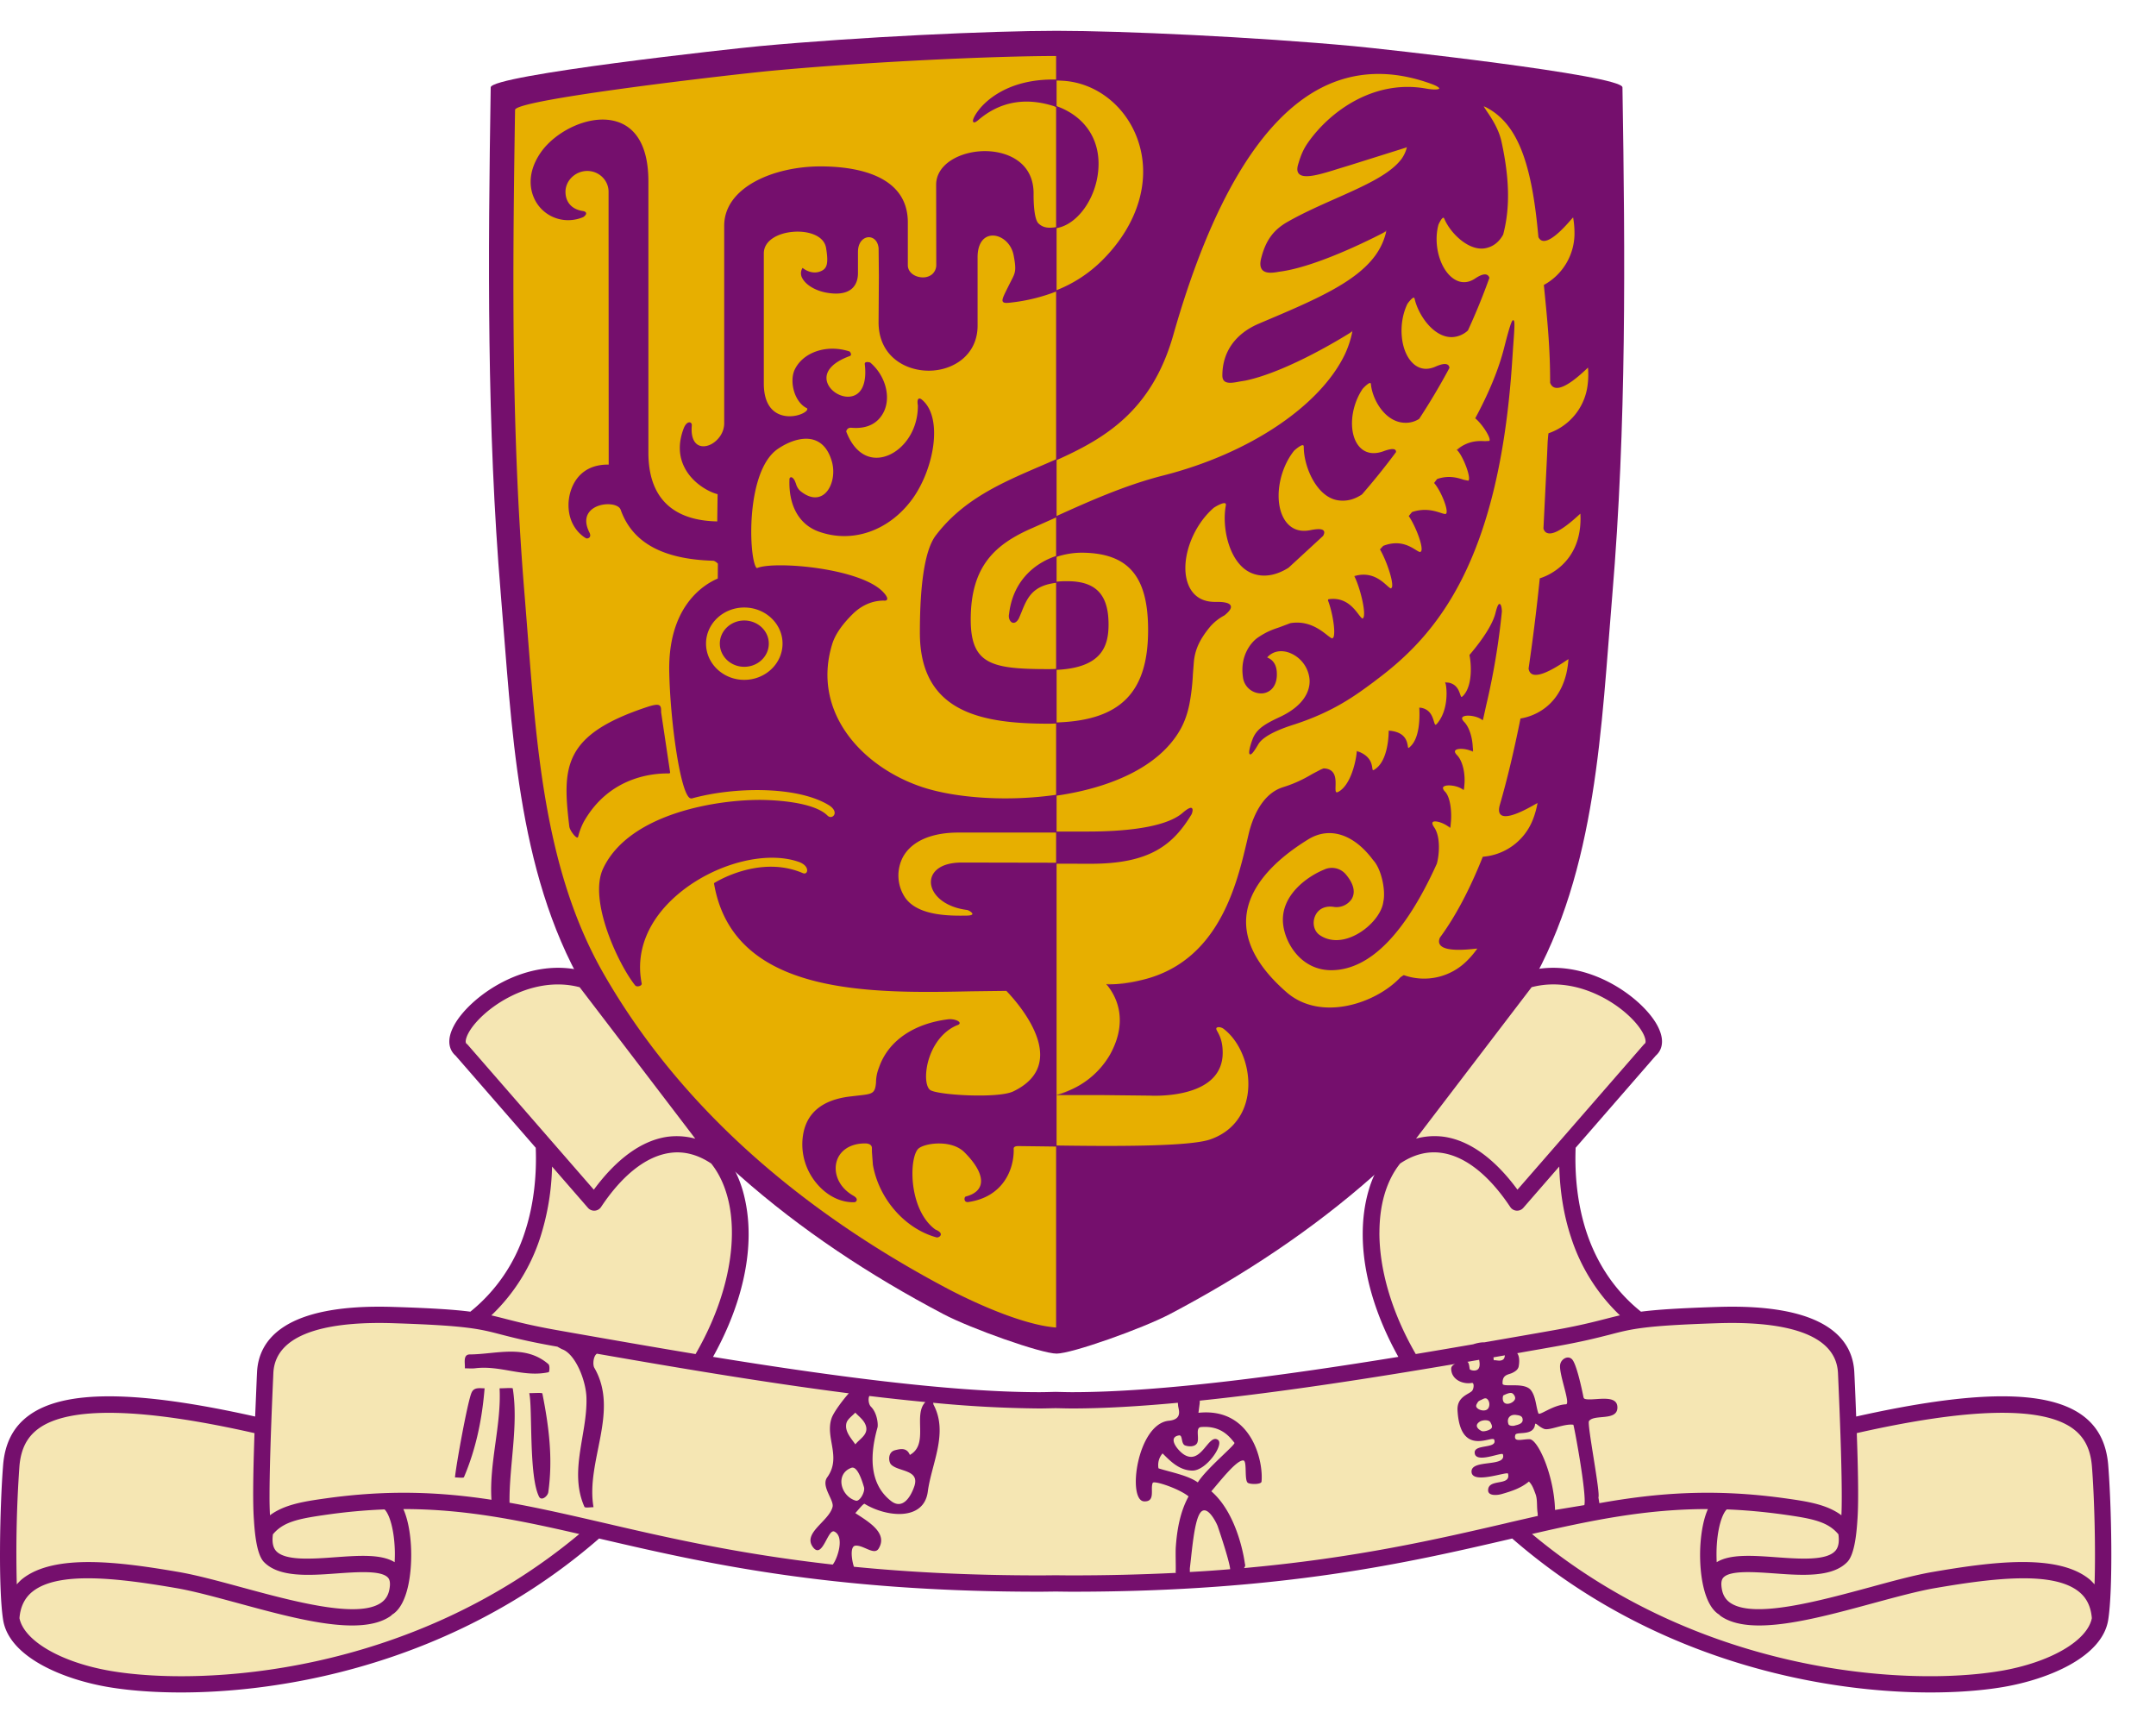 <svg xmlns="http://www.w3.org/2000/svg" width="70" height="56" viewBox="0 0 70 56">
    <g fill="none" fill-rule="evenodd">
        <path fill="#750F6D" d="M34.305 43.943c.496 0 2.78-.812 3.674-1.28 4.784-2.517 8.964-5.927 11.687-10.639 2.186-3.787 2.323-8.457 2.681-12.702.461-5.487.419-10.978.33-16.486-.005-.397-7.913-1.264-8.724-1.338C40.747 1.2 36.45 1 34.305 1c-2.144 0-6.44.2-9.646.498-.813.074-8.72.941-8.727 1.338-.087 5.508-.13 10.999.33 16.486.36 4.245.498 8.915 2.682 12.702 2.722 4.712 6.903 8.122 11.688 10.638.89.469 3.179 1.281 3.673 1.281"/>
        <path fill="#E7AF00" d="M46.095 22.983v.004c.023.004.043.007.064.012-.02-.006-.04-.012-.064-.016zm1.984.34a.286.286 0 0 1 .05.045l.001-.004a.22.22 0 0 0-.05-.04zm-.33 1.03c.02.01.042.02.06.035v-.01a.532.532 0 0 0-.06-.025zm-.73 2.455l.054.053v-.009c-.017-.015-.036-.03-.055-.044zm.051-4.62a.628.628 0 0 0-.135-.035.026.026 0 0 1 .002.01.708.708 0 0 1 .133.024zM34.782 35.385a2.475 2.475 0 0 1-.478.149h.056c.148-.038.289-.09.422-.15zm9.133-24.65l-.14.087c.067-.04.114-.066.136-.077l.004-.01zm1.766-5.967s.002-.002.002-.005l-.054.017.052-.012zm-.667 2.717s-.051.03-.133.07l.13-.059.003-.01zM47.46 25.59c.019.014.036.03.052.047v-.01a.303.303 0 0 0-.052-.037zm-.138-10.984c.05-.043.103-.076.151-.105-.05.028-.101.06-.156.1.002.001.004.002.005.005zm-3.329 4.107l.075-.017c-.025.004-.05.007-.076.013l.001.004zm5.134-7.442l-.03.453c-.428 6.536-2.464 8.894-4.402 10.341l-.069.054c-.611.454-1.304.97-2.571 1.389l-.04.013c-.238.076-.966.31-1.16.64-.185.317-.241.343-.276.325-.076-.043.075-.477.129-.58.14-.266.383-.415.838-.626.87-.406.983-.923.974-1.194a1.023 1.023 0 0 0-.651-.893c-.28-.106-.553-.049-.727.15.076.033.278.12.31.442.044.49-.213.695-.448.723a.596.596 0 0 1-.649-.529c-.101-.692.265-1.137.498-1.29.285-.19.465-.25.672-.32 0 0 .364-.136.366-.138.581-.1.981.216 1.197.385.08.062.148.116.175.107l.03-.032c.08-.171-.036-.842-.178-1.202l.011-.033.021-.004c.53-.073.803.283.964.495.056.072.107.139.133.13.012-.005.022-.018.03-.042.069-.204-.116-.94-.282-1.289a.195.195 0 0 0-.015-.029l.002-.001-.007-.014c.54-.16.872.14 1.052.3.065.058.123.11.146.097l.025-.04c.051-.194-.19-.883-.391-1.224 0 0 .101-.11.108-.115.517-.2.85.006 1.05.128.075.048.135.083.163.068l.027-.043c.043-.195-.209-.823-.413-1.12 0 0 .1-.124.107-.13.415-.14.737-.036.929.026.08.026.145.046.17.032.012-.007.02-.023.023-.049.027-.182-.218-.747-.406-.952 0 0 .09-.122.098-.129.383-.134.682-.035.86.023l.152.031c.016-.009.024-.033.024-.074.002-.223-.236-.777-.382-.912l-.005-.005c-.004-.004-.007-.01-.01-.012.373-.31.725-.29.914-.28l.141-.008c.01-.008.012-.021.012-.04-.008-.149-.28-.544-.469-.694.449-.83.768-1.608.944-2.31.225-.886.263-.88.294-.874.052.008.044.184-.008.875zM38.691 26.428l-.001.003c-.599.993-1.354 1.61-3.266 1.61l-1.135-.002v-1.044h1.021c1.562 0 2.63-.21 3.084-.604.21-.181.273-.176.303-.156.052.04.004.167-.006.193zm-4.402-7.542c.11-.013.23-.02.365-.018.926 0 1.338.433 1.338 1.403 0 .699-.211 1.41-1.703 1.476v-2.86zm0-15.446c.937.331 1.452 1.099 1.37 2.076-.076.943-.69 1.788-1.37 1.892V3.44zm15.959 10.915s.02-.274.03-.29a1.896 1.896 0 0 0 1.266-1.551c.024-.176.032-.368.014-.581l-.048.046c-.178.166-.717.674-1.015.608-.075-.016-.131-.068-.166-.16.002-1.124-.088-2.018-.204-3.176a1.91 1.91 0 0 0 .994-1.74 2.84 2.84 0 0 0-.044-.454l-.055.06c-.175.203-.641.736-.918.703-.066-.008-.116-.047-.153-.122l-.015-.151c-.223-2.388-.715-3.568-1.698-4.07 0 0-.06-.024-.06-.03 0 .019.05.092.097.164.144.212.384.565.476.983.156.712.213 1.284.213 1.752 0 .542-.074.946-.157 1.268-.13.238-.315.385-.55.438-.54.13-1.159-.467-1.362-.952-.008-.015-.018-.032-.03-.032-.045 0-.118.132-.158.221-.177.638.041 1.44.475 1.749.16.115.414.207.722-.002.16-.106.277-.145.36-.121.042.013.075.044.096.103a21.03 21.03 0 0 1-.698 1.71.807.807 0 0 1-.49.215c-.611.036-1.12-.71-1.24-1.24-.005-.024-.013-.037-.025-.039-.045-.009-.15.115-.21.201-.306.632-.235 1.503.154 1.904.144.15.392.294.758.133.189-.083.316-.106.39-.065.034.018.057.05.063.106a21.536 21.536 0 0 1-.983 1.655.795.795 0 0 1-.447.127c-.647-.002-1.073-.744-1.12-1.255-.002-.02-.009-.033-.019-.036-.044-.014-.175.105-.251.191-.402.598-.46 1.428-.13 1.847.187.235.47.299.802.179.2-.074.327-.092.382-.052.023.014.032.038.031.078a22.78 22.78 0 0 1-1.105 1.374c-.257.17-.511.232-.783.19-.683-.105-1.107-1.08-1.107-1.733 0-.028-.007-.047-.021-.054-.054-.02-.21.1-.295.18-.515.648-.657 1.671-.31 2.233.13.209.38.438.845.343.244-.049.385-.042.43.022.028.037.02.092-.022.166 0 0-1.12 1.033-1.123 1.034-.28.176-.706.352-1.155.19-.753-.269-1.02-1.469-.88-2.209.008-.037.001-.06-.015-.071-.057-.038-.263.067-.376.143-.726.628-1.107 1.763-.833 2.477.102.268.338.584.886.578.303-.005.466.037.498.128.028.075-.038.176-.206.311a1.603 1.603 0 0 0-.468.372c-.332.404-.484.731-.523 1.133l-.032.411a6.836 6.836 0 0 1-.113.964c-.06.3-.155.569-.28.797-.698 1.266-2.332 1.929-4.048 2.176v-2.378c2.088-.062 2.987-.97 2.987-3.001 0-1.73-.627-2.48-2.096-2.51-.295-.006-.6.04-.891.14v-1.324c1.046-.473 2.23-1.005 3.464-1.319 2.836-.718 5.122-2.28 5.917-3.948.11-.24.19-.486.238-.734-.15.098-2.047 1.293-3.464 1.596l-.194.032c-.191.037-.388.074-.493-.01-.047-.04-.07-.1-.07-.187 0-.762.422-1.36 1.19-1.684l.076-.033c1.717-.725 3.056-1.294 3.701-2.18.17-.237.29-.493.354-.784-.145.078-2.134 1.125-3.418 1.305l-.07.01c-.154.028-.411.072-.533-.057-.07-.078-.086-.202-.042-.374.146-.58.393-.923.854-1.187.505-.288 1.047-.528 1.57-.76.89-.395 1.682-.748 2.08-1.217.02-.025.044-.051.062-.078l.015-.022c.07-.108.122-.222.15-.345l-1.865.586-.368.112c-.534.168-1.086.34-1.263.167-.068-.065-.076-.169-.03-.32.094-.32.178-.501.328-.714.699-.99 2.117-2.04 3.814-1.74.282.052.428.03.437 0 .003-.02-.045-.074-.266-.154-1.283-.465-2.477-.422-3.554.126-1.964 1.002-3.584 3.702-4.815 8.029-.702 2.472-2.23 3.364-3.805 4.069V9.427a4.366 4.366 0 0 0 1.493-.972c1.197-1.19 1.622-2.678 1.136-3.977-.393-1.05-1.325-1.779-2.377-1.854a4.405 4.405 0 0 0-.252-.01v-.796c-1.968 0-6.046.182-9.224.478-1.141.106-8.336.928-8.342 1.272-.03 1.869-.054 3.724-.054 5.571 0 3.442.085 6.857.372 10.281l.105 1.335c.294 3.749.595 7.627 2.462 10.872 2.364 4.113 6.128 7.553 11.189 10.225.313.165 1.766.91 2.977 1.167l.017.004a4.403 4.403 0 0 0 .498.074v-5.91c1.685.024 4.302.046 5-.196.67-.23 1.1-.743 1.214-1.44.13-.808-.199-1.713-.778-2.153-.082-.06-.192-.067-.225-.03-.022.028-.008.058.032.129.06.113.166.299.166.68 0 .35-.123.641-.363.864-.654.609-1.986.527-1.999.527l-1.538-.017h-1.494c.017-.004.035-.011.052-.016h-.055a2.759 2.759 0 0 0 1.739-1.3c.664-1.202.106-1.995-.07-2.224l-.049-.054h.006l-.006-.013c.104-.004.204-.005.3-.01-.095.003-.187.012-.29.01l.015.012c.39 0 .745-.043 1.07-.116a4.756 4.756 0 0 1-.77.092c3.193-.183 3.87-3.055 4.239-4.62l.06-.257c.114-.466.41-1.282 1.115-1.501.45-.14.747-.31.962-.436l.258-.135s.088-.037.095-.038c.404.013.393.352.387.575-.003.092-.005.18.025.198.016.01.047 0 .093-.028.347-.213.518-.852.564-1.22l.007-.078.003.002.001-.016c.439.154.478.41.5.55.005.035.01.071.023.073.013.006.05-.016.112-.064.318-.256.39-.844.398-1.188v-.013-.018c.538.041.591.343.618.488.004.03.012.072.02.074.006.002.023 0 .089-.07.28-.293.28-.919.268-1.19 0-.01 0-.025-.004-.035l.003.001v-.016c.346.03.425.29.472.445.017.056.033.108.052.112.01.002.031-.006.08-.07.319-.407.302-1.016.254-1.245-.007-.019-.012-.04-.02-.05h.006l-.004-.017c.356.02.436.25.484.389.016.045.03.087.044.09.013.001.038-.012.095-.084.253-.322.233-.945.165-1.277.47-.552.761-1.024.846-1.366.064-.26.103-.293.133-.29.053.007.07.15.074.239a23.156 23.156 0 0 1-.512 3.059c-.033.154-.068.31-.104.467l-.007-.006-.005.018c-.157-.148-.56-.196-.647-.105-.044.042.002.109.052.159.17.177.265.513.277.82.006.045.008.087.01.13-.004-.002-.005-.004-.01-.005v.019c-.189-.102-.504-.124-.567-.039-.034.043.012.108.058.153.2.21.27.646.236.972a1.712 1.712 0 0 1-.016.15c-.002 0-.005-.004-.009-.005l-.003.019c-.154-.15-.557-.2-.649-.11-.043.044.004.113.053.162.176.184.22.677.185 1.006-.004.057-.009.11-.014.154-.003-.002-.007-.003-.009-.006a.076.076 0 0 1-.004.019c-.181-.163-.486-.252-.556-.192-.032.027-.017.088.042.172.228.333.154.95.086 1.183-1.026 2.269-2.168 3.432-3.395 3.456-1 .019-1.534-.87-1.597-1.51-.088-.922.794-1.536 1.33-1.754a.593.593 0 0 1 .715.162c.313.376.274.634.186.786a.594.594 0 0 1-.563.265c-.292-.053-.53.058-.63.298-.095.227-.033.485.15.612.296.204.678.22 1.08.04.506-.224.937-.715.987-1.119.082-.353-.055-1.06-.33-1.353-.63-.85-1.418-1.1-2.111-.672-1.24.764-1.934 1.633-2.008 2.515-.067.806.371 1.628 1.303 2.442 1.108.97 2.9.374 3.701-.48 0 0 .095-.068.112-.071a1.967 1.967 0 0 0 2.067-.484c.109-.108.214-.233.318-.379l-.08.007c-.261.028-.957.1-1.125-.124-.048-.062-.052-.14-.01-.238.509-.69.972-1.57 1.393-2.626a1.9 1.9 0 0 0 1.619-1.19c.066-.163.12-.346.158-.554l-.074.04c-.246.14-.9.509-1.11.346-.071-.054-.086-.16-.043-.315.246-.849.468-1.79.674-2.815.3-.046 1.208-.29 1.489-1.462.032-.14.056-.295.068-.466l-.069.045c-.229.153-.832.56-1.102.447-.068-.03-.107-.089-.124-.182a67.6 67.6 0 0 0 .364-2.933c.139-.04 1.323-.428 1.323-1.939 0-.051-.003-.105-.005-.16l-.041.037c-.202.183-.735.67-1.014.598-.069-.016-.118-.065-.144-.151l.12-2.425.016-.379zM44.066 24.4c.034.013.065.026.096.04-.031-.016-.06-.033-.095-.047l-.001.007zm1.04-.66a.421.421 0 0 1 .052.006c-.017-.003-.034-.008-.052-.009v.002z"/>
        <path fill="#750F6D" d="M32.762 19.934c-.027.117.022.245.106.278.035.013.123.025.21-.132.002-.002.082-.194.082-.194.187-.468.355-.88 1.145-.967v-.875c-.76.25-1.426.86-1.543 1.89m-11.037 5.16h-.1c.049-.002.083 0 .1 0m-.016.015h.02l.03-.02-.294-1.965c0-.105.001-.182-.05-.22-.052-.04-.156-.03-.357.032-2.793.911-2.804 1.961-2.574 3.895.016.126.194.356.257.358h.015l.016-.027a2.08 2.08 0 0 1 .185-.489c.817-1.435 2.197-1.572 2.752-1.564m8.67-7.722c-.339.452-.513 1.513-.513 3.153 0 2.597 2.015 2.954 4.19 2.954.086 0 .167-.004.25-.007v-1.772c-.082.004-.163.007-.25.007-1.843 0-2.539-.14-2.539-1.61 0-1.743.8-2.447 2-2.97l.77-.343.018-.008v-1.888c-.198.09-.396.175-.596.26-1.203.52-2.446 1.057-3.33 2.224m1.397-13.815c-.124.16-.224.344-.173.39.026.026.08.004.16-.065.693-.592 1.51-.745 2.43-.459.038.012.075.03.112.045v-.9c-1.607-.039-2.337.739-2.529.989m-8.405 17.322c0 .416.356.753.793.753.44 0 .797-.337.797-.753 0-.413-.357-.75-.797-.75-.437 0-.793.337-.793.75m2.69-12.175l.004.004s-.003 0-.004-.004m-.654 12.174c0 .65-.558 1.178-1.243 1.178-.684 0-1.241-.528-1.241-1.178 0-.645.557-1.171 1.241-1.171.685 0 1.243.526 1.243 1.17m8.308-13.64c-.174-.174-.157-.964-.157-.973 0-1.013-.852-1.373-1.58-1.373-.78 0-1.584.408-1.584 1.093l.004 2.583a.405.405 0 0 1-.135.323.466.466 0 0 1-.3.1c-.24 0-.488-.149-.488-.396V7.22c0-1.582-1.775-1.818-2.835-1.818-1.515 0-3.127.675-3.127 1.926v6.385c.01.341-.21.588-.402.697-.167.094-.338.103-.459.027-.105-.067-.225-.231-.191-.624.005-.05-.02-.091-.06-.1-.053-.013-.137.03-.2.186-.182.473-.171.908.032 1.294.26.498.782.78 1.066.85l-.012.884h-.008c-1.008-.02-2.227-.406-2.227-2.233V5.892c0-1.345-.557-1.8-1.026-1.944-.865-.267-1.996.315-2.47 1.004-.5.723-.353 1.378-.05 1.75.343.42.916.56 1.426.348.012-.005.103-.066.098-.127-.004-.039-.044-.063-.116-.074-.347-.054-.554-.285-.554-.623 0-.366.325-.676.707-.676.382 0 .692.304.692.676v1.29l.004 7.567c-1.026-.016-1.305.818-1.305 1.311 0 .774.545 1.067.568 1.079.022.012.074.01.109-.023.026-.025.048-.075 0-.167-.129-.258-.135-.48-.014-.646.155-.217.487-.295.736-.26.156.022.265.085.295.173.379 1.064 1.36 1.605 3.002 1.654.035 0 .094.035.154.093l-.004.485c-.502.214-1.623.947-1.575 3.049.035 1.606.353 3.843.658 4.07.028.018.053.025.08.018 1.368-.377 3.394-.404 4.422.207.142.083.217.183.21.276a.135.135 0 0 1-.087.114c-.05.018-.105.003-.148-.042-.45-.445-1.717-.498-2.093-.505-1.418-.023-4.33.412-5.188 2.224-.491 1.036.504 3.129 1.037 3.794.033.043.105.041.156.018.042-.017.065-.048.058-.08-.208-1.038.205-2.061 1.161-2.88 1.163-.996 2.863-1.452 3.953-1.06.144.054.24.143.256.242.008.047-.005.089-.035.113-.027.02-.064.022-.105.004-1.419-.609-2.869.317-2.883.327.615 3.667 5.1 3.578 8.374 3.51l1.119-.014c.001.007 1.252 1.238 1.081 2.274-.067.416-.356.749-.855.989-.5.241-2.497.117-2.704-.048-.112-.09-.156-.352-.113-.667.064-.491.36-1.16.98-1.428.067-.02.101-.046.093-.083-.016-.076-.225-.132-.366-.115-1.14.141-1.961.714-2.253 1.572a1.32 1.32 0 0 0-.095.484c-.031.361-.117.37-.592.422l-.257.03c-.902.11-1.415.537-1.523 1.27-.085.58.095 1.168.495 1.61.332.368.76.568 1.178.551.023 0 .062-.023.072-.063.01-.035-.003-.087-.108-.147-.507-.291-.64-.764-.546-1.104.103-.373.462-.6.938-.594.007 0 .202-.004.21.144l.001.14.031.41c.194 1.108 1.042 2.076 2.065 2.356.038.011.116-.019.136-.074.015-.044-.002-.11-.175-.182-.542-.4-.739-1.192-.742-1.8-.003-.404.081-.742.208-.837.227-.174 1.066-.284 1.48.13.412.41.597.785.524 1.056-.05.18-.214.311-.478.38-.033.006-.05.063-.041.105.004.023.025.088.125.074 1.097-.161 1.477-1.018 1.47-1.702 0-.004-.01-.04.01-.07.023-.03.07-.044.14-.044l.805.01.437.006v-9.215l-3.075-.006c-.713 0-.987.312-1.004.6-.025.382.38.841 1.175.94.048.007.173.082.171.13 0 .011-.014.05-.185.053-.527.007-1.623.023-2.024-.622a1.29 1.29 0 0 1-.04-1.292c.284-.504.92-.782 1.794-.782h3.188V25.8c-1.597.234-3.271.104-4.324-.236-1.984-.644-3.638-2.448-2.962-4.652.094-.306.31-.624.658-.97.432-.43.865-.44 1.008-.445.06.008.098-.001.115-.032.036-.068-.088-.202-.092-.207-.688-.815-3.556-1.057-4.125-.817-.016.007-.033-.02-.043-.036-.233-.419-.316-3.117.708-3.827.429-.294.876-.404 1.2-.29.264.093.451.321.557.682.126.421-.001.914-.281 1.098-.21.137-.472.092-.744-.132a.489.489 0 0 1-.137-.233l-.036-.09c-.028-.057-.077-.123-.124-.12-.016 0-.037.01-.05.046-.04.86.305 1.483.94 1.715 1.101.4 2.302-.02 3.06-1.07.698-.978.991-2.626.305-3.204-.047-.04-.084-.052-.111-.035-.059.034-.031.186-.026.216.007.917-.592 1.577-1.174 1.683-.497.092-.917-.214-1.152-.836 0 0 .019-.136.172-.121.504.043.868-.14 1.054-.53.23-.489.04-1.172-.446-1.587-.017-.007-.119-.034-.16 0a.056.056 0 0 0-.018.05c.071.597-.088.98-.436 1.048-.32.063-.703-.168-.79-.475-.09-.328.178-.632.736-.833.027-.01.038-.028.042-.041.01-.046-.038-.102-.043-.108-.735-.244-1.514.018-1.786.593-.177.382-.01 1.058.406 1.252 0 0 .017.025-.01.065-.083.115-.469.266-.829.152-.258-.082-.568-.325-.568-1.026v-4.22c0-.43.478-.664.951-.701.467-.04 1.002.109 1.07.523.09.527.018.665-.152.747-.323.151-.607-.097-.61-.1-.004.005-.004.01-.007.015l-.003-.002c-.005.006-.005.013-.009.02a.321.321 0 0 0 .012.307c.12.22.43.404.795.467.359.062.63.02.804-.125.135-.114.206-.29.206-.512v-.685c0-.319.176-.471.34-.48.145-.006.304.101.33.356l.009.909-.01 1.498c0 1.08.844 1.57 1.629 1.57.788 0 1.586-.502 1.586-1.464V8.349c0-.412.17-.673.45-.7.28-.027.636.21.72.638.094.49.056.565-.075.818l-.074.146-.055.11c-.127.258-.186.375-.144.434.032.046.117.045.281.025a5.81 5.81 0 0 0 1.462-.362V7.37l-.028.006c-.194.027-.395.04-.562-.125"/>
        <path fill="#F5E6B3" d="M68.156 47.585c-.134-1.647-1.538-2.802-8.166-1.27-.027-.754-.057-1.424-.072-1.747-.056-1.268-1.412-1.965-4.16-1.876-1.354.044-2.074.096-2.583.168-1.844-1.421-2.396-3.68-2.293-5.705l2.668-3.066c.711-.55-1.672-2.966-3.982-2.286l-4.534 5.947c.072-.06.143-.11.213-.16-1.098 1.389-1.018 4.033.56 6.659-3.73.613-7.981 1.21-11 1.21-.172 0-.352-.003-.532-.008-.18.005-.36.008-.532.008-3.019 0-7.268-.597-11.003-1.21 1.581-2.626 1.662-5.27.563-6.66.07.05.142.101.214.161l-4.533-5.947c-2.312-.68-4.696 1.736-3.985 2.286l2.668 3.066c.103 2.026-.448 4.284-2.291 5.705-.509-.072-1.23-.124-2.584-.168-2.748-.089-4.104.608-4.16 1.876-.014.323-.044.993-.072 1.747-6.628-1.532-8.033-.377-8.166 1.27-.108 1.35-.155 3.986-.001 4.959.155.974 1.616 1.694 3.184 1.96 3.627.62 10.518-.177 15.815-4.847 3.338.776 7.406 1.75 14.35 1.75.183 0 .355-.002.533-.004.178.002.35.005.532.005 6.947 0 11.014-.975 14.351-1.751 5.296 4.67 12.19 5.466 15.816 4.848 1.568-.267 3.029-.987 3.183-1.961.155-.973.106-3.61-.001-4.96"/>
        <path fill="#750F6D" d="M68.005 51.434c-.061-.064-.119-.13-.191-.185-1.05-.823-3.17-.543-5.073-.216-.58.1-1.293.294-2.047.5-1.68.454-3.771 1.021-4.522.496-.172-.121-.262-.297-.282-.553-.013-.166.036-.235.071-.27.229-.229.987-.174 1.657-.127.932.07 1.883.126 2.362-.374.212-.223.291-.81.325-1.354.035-.458.035-1.292-.02-2.827 3.65-.825 6.008-.876 7.01-.151.38.277.58.669.625 1.234.077.963.124 2.63.085 3.827m-3.05 2.81c-2.955.503-9.714.15-15.215-4.445 1.973-.454 3.72-.81 5.712-.809-.198.444-.243 1.035-.252 1.335-.021.789.122 1.747.584 2.07.005.006.013.006.019.01.021.018.041.04.063.057.956.668 2.995.116 4.969-.421.741-.2 1.44-.39 1.997-.486 1.923-.331 3.816-.548 4.653.108.262.204.401.49.432.869-.144.736-1.354 1.438-2.962 1.713m-16.034-4.8c-2.252.522-4.886 1.133-8.532 1.461.035-.042.051-.087.03-.14 0 0-.188-1.571-1.09-2.353.285-.329.824-1.026 1.041-1.001.127.012.024.636.142.724.071.056.438.062.447-.038.065-.666-.325-2.416-2.048-2.233l.04-.307.004-.088c2.705-.28 5.678-.748 8.292-1.192-.078.034-.132.083-.13.167.011.349.385.502.67.45.081-.015.072.184.006.26-.112.116-.5.19-.47.642.091 1.524 1.13.782 1.191.942.112.3-.635.136-.635.413.005.387.89-.026.916.061.132.43-1.03.148-1.018.563.01.428 1.171-.022 1.185.065.103.424-.66.136-.646.55.01.175.292.154.438.112.317-.09.632-.193.886-.407.113.111.16.261.214.404.072.193.032.403.072.638-.004.027.001.05.005.074-.33.075-.666.151-1.01.232m-10.29 1.59v-.121c.071-.575.136-1.454.315-1.765.225-.388.56.31.59.4.115.332.39 1.174.404 1.394-.424.037-.859.067-1.309.091m-.462 0c0 .01.009.018.014.028a67.79 67.79 0 0 1-3.375.082c-.182 0-.355-.002-.533-.004-.178.002-.352.004-.532.004-2.295 0-4.272-.108-6.018-.28-.056-.152-.152-.666.05-.685.26-.022.602.32.747.103.325-.512-.333-.884-.752-1.16.107-.116.265-.32.302-.3.703.43 1.923.567 2.051-.396.118-.905.678-1.907.185-2.826-.002-.023-.009-.04-.012-.06a38.6 38.6 0 0 0 3.447.185c.171 0 .353-.006.532-.009.178.003.361.009.533.009 1.03 0 2.197-.07 3.434-.185l.007.078c0 .114.179.456-.294.505-1.038.096-1.367 2.596-.808 2.618.38.017.192-.407.279-.6.041-.087.86.188 1.164.439-.274.5-.377 1.082-.416 1.662-.012.213.01.735-.005.792m-10.531-3.381c.188-.073.34.374.413.626.046.152-.139.48-.266.439-.49-.141-.68-.864-.147-1.065m-.601 3.14c-3.074-.345-5.395-.88-7.408-1.348-1.085-.25-2.09-.483-3.086-.66-.014-1.206.296-2.503.105-3.71-.006-.027-.27-.004-.428-.004.063 1.164-.341 2.43-.264 3.618-1.662-.254-3.343-.33-5.372-.046-.736.103-1.346.2-1.819.549a11.497 11.497 0 0 1-.014-.606c0-.709.03-1.892.118-3.865l.006-.141c.064-1.443 2.15-1.679 3.889-1.623 2.383.077 2.79.18 3.525.373.4.102.894.23 1.808.389.05.03.105.059.15.082.434.151.783 1.018.794 1.589.03 1.17-.576 2.377-.066 3.528.02.043.189.012.295.012-.259-1.492.851-3.102.026-4.526-.058-.103-.033-.383.084-.457 2.41.42 5.352.924 8.179 1.286-.163.178-.49.604-.559.807-.22.636.332 1.263-.143 1.921-.21.292.23.736.174.96-.117.473-1.001.854-.624 1.322.303.371.47-.626.684-.521.341.167.096.888-.054 1.071M3.595 54.245C1.985 53.97.78 53.268.632 52.532c.031-.378.172-.665.433-.87.838-.655 2.731-.438 4.654-.107.556.095 1.256.286 1.997.486 1.971.537 4.012 1.089 4.967.421.022-.018.043-.039.063-.057.007-.004.015-.004.02-.01.463-.323.605-1.281.583-2.07-.008-.3-.054-.89-.253-1.335 1.993 0 3.74.355 5.713.81-5.5 4.594-12.26 4.947-15.214 4.445m5.266-4.435c.351-.422.866-.513 1.798-.645a18.375 18.375 0 0 1 1.826-.164c.154.147.314.636.334 1.337.004.132 0 .258-.006.377-.433-.268-1.157-.217-1.92-.162-.767.056-1.638.12-1.93-.204-.102-.114-.135-.293-.102-.54M.63 47.608c.046-.565.244-.957.626-1.234 1-.725 3.359-.674 7.007.151-.053 1.535-.054 2.369-.018 2.827.033.545.11 1.131.322 1.354.482.5 1.43.444 2.363.374.67-.047 1.428-.102 1.657.126.037.036.084.105.072.27-.021.257-.11.433-.284.554-.749.525-2.84-.042-4.52-.497-.754-.205-1.467-.398-2.046-.499-1.904-.327-4.023-.607-5.075.216-.07.055-.13.12-.189.185a40.106 40.106 0 0 1 .085-3.827m16.914-7.446a8.125 8.125 0 0 0 .38-2.291l1.167 1.342a.268.268 0 0 0 .422-.026c.69-1.04 1.464-1.648 2.229-1.758.456-.068.91.05 1.35.344.224.283.398.626.511 1.026.105.36.16.771.16 1.222 0 1.14-.363 2.523-1.18 3.937-1.403-.232-2.737-.467-3.907-.672l-.464-.082c-.91-.158-1.397-.286-1.79-.386-.163-.042-.313-.08-.469-.116a6.056 6.056 0 0 0 1.591-2.54m-2.36-6.247a.38.38 0 0 0-.04-.035c-.015-.013-.024-.037-.024-.07 0-.062.028-.154.08-.255.387-.75 2.003-1.933 3.62-1.506.106.136 2.75 3.6 3.754 4.917a2.288 2.288 0 0 0-.91-.061c-.84.122-1.655.727-2.384 1.717l-4.096-4.707M27.77 45.86c.107.114.24.212.311.35.17.335-.148.478-.31.679-.145-.207-.348-.42-.292-.68.031-.137.183-.235.291-.35m.457-.54c.618.074 1.225.14 1.818.197-.412.422.128 1.368-.504 1.716-.102-.246-.305-.196-.48-.153-.244.06-.214.376-.131.463.238.245.944.157.754.714-.133.386-.398.75-.754.472-.715-.556-.691-1.496-.44-2.384.025-.081 0-.468-.215-.68-.076-.078-.095-.267-.048-.346m10.247 1.605c.122.046.3.046.375-.048.123-.14-.064-.53.147-.547.636-.052.912.296 1.083.51.046.059-.908.836-1.189 1.287-.32-.23-.864-.327-1.276-.457 0 0-.065-.26.132-.485.25.249.546.558.976.558.45-.006 1.027-.851.824-.996-.315-.224-.537.844-1.113.47-.204-.137-.533-.553-.157-.616.132-.026.061.266.198.324m9.562-.766c.088-.062.316-.082.361.03.027.051.067.127.027.179-.053.061-.223.115-.307.095-.019-.003-.31-.147-.08-.304m-.308-1.696c-.027-.015-.016-.226-.09-.25l.384-.067c.022.108.03.217-.02.288-.053.076-.19.076-.274.029m.263 1.04l.06-.04c.072-.018.169-.116.243-.034.082.086.076.238.01.31-.084.096-.303.047-.365-.052-.04-.065.03-.138.052-.183m-3.205-5.482c0-.45.055-.863.158-1.222.115-.4.287-.743.514-1.026.437-.294.89-.412 1.35-.344.764.11 1.535.718 2.227 1.758a.267.267 0 0 0 .422.026l1.167-1.342c.022.767.134 1.547.38 2.29a6.052 6.052 0 0 0 1.59 2.541c-.154.035-.304.074-.469.116-.393.1-.88.228-1.79.386l-.464.082-1.678.292c-.088-.002-.2.012-.354.06v.002c-.606.104-1.23.212-1.874.318-.818-1.414-1.18-2.797-1.18-3.937m4.942-7.972c1.619-.427 3.235.755 3.622 1.506.052.101.078.193.078.255 0 .033-.007.057-.025.07a.479.479 0 0 0-.037.035s-3.71 4.265-4.098 4.707c-.727-.99-1.544-1.595-2.384-1.717a2.278 2.278 0 0 0-.909.06l3.753-4.916m-1.222 12.113c-.008 0-.013-.042-.016-.097l.37-.065c-.007.053-.016.108-.065.141-.097.065-.235.004-.289.02m.692 2.425c.035-.127.595.052.641-.343.01-.081.112.072.287.142.166.074.656-.176.956-.131.02.005.442 2.27.358 2.609l-.952.157c-.032-1.137-.557-2.291-.827-2.297-.25-.004-.53.114-.463-.137m-.371-1.062c-.057-.072-.037-.22-.007-.229.033-.01.21-.113.29-.056.052.04.103.122.076.189-.05.116-.27.206-.359.096m.406.413c.117.015.204.037.204.159.006.143-.214.168-.25.183-.05.02-.188.015-.209-.04-.072-.193.051-.334.255-.302m10.352 4.413c-.29.323-1.16.26-1.928.204-.763-.055-1.487-.106-1.92.162a5.734 5.734 0 0 1-.005-.377c.018-.701.178-1.19.332-1.337.581.022 1.187.076 1.828.164.931.132 1.446.223 1.797.645.033.246.002.425-.104.54m-3.8-7.394c1.738-.056 3.826.18 3.89 1.623l.006.14c.088 1.974.116 3.157.116 3.866 0 .27-.004.457-.011.606-.473-.35-1.082-.446-1.82-.549-2.301-.322-4.151-.182-6.039.157l-.03-.187c.068-.148-.373-2.378-.307-2.477.166-.239.934.016.923-.453-.009-.415-.668-.226-.981-.255-.119-.011-.114-.032-.133-.133-.037-.179-.215-1.031-.363-1.17-.13-.128-.336-.01-.376.153-.078.266.35 1.306.183 1.312-.429.019-.866.388-.896.291-.078-.21-.08-.53-.235-.74-.205-.287-.917-.088-.927-.22-.015-.315.204-.286.33-.358.089-.045.18-.106.195-.214.023-.13.029-.312-.05-.418.241-.043.477-.085.705-.124l.463-.082c.93-.163 1.43-.293 1.832-.395.738-.193 1.143-.296 3.525-.373m12.664 4.609c-.06-.72-.334-1.25-.842-1.62-1.151-.834-3.492-.82-7.342.041-.014-.389-.031-.817-.053-1.29l-.007-.141c-.045-1.034-.853-2.244-4.436-2.127-1.258.04-1.978.088-2.49.154-.953-.762-1.483-1.717-1.77-2.585-.291-.885-.387-1.832-.352-2.736l2.601-2.99c.135-.117.346-.408.064-.956-.472-.92-2.374-2.337-4.317-1.764a.27.27 0 0 0-.137.092l-4.537 5.946a.27.27 0 0 0-.04.227c-.147.253-.27.529-.357.837-.129.446-.19.92-.19 1.415 0 1.26.41 2.641 1.157 3.981-3.645.593-7.682 1.146-10.593 1.146-.172 0-.355-.006-.533-.01-.18.004-.36.01-.532.01-2.912 0-6.95-.553-10.593-1.146.747-1.34 1.156-2.721 1.156-3.98 0-.496-.063-.97-.19-1.416a3.685 3.685 0 0 0-.357-.837.258.258 0 0 0-.04-.227l-4.538-5.946a.265.265 0 0 0-.136-.092c-1.944-.573-3.844.843-4.316 1.764-.284.548-.072.84.063.956l2.602 2.99c.035.904-.062 1.85-.353 2.736a5.448 5.448 0 0 1-1.77 2.585c-.511-.066-1.232-.115-2.49-.154-3.584-.117-4.39 1.093-4.436 2.127l-.007.14-.054 1.291c-3.847-.86-6.19-.875-7.339-.041-.51.37-.786.9-.844 1.62-.106 1.328-.16 4.007 0 5.02.192 1.215 1.954 1.933 3.403 2.181 3.096.527 10.246.144 15.947-4.82l.058.014c3.289.764 7.381 1.713 14.234 1.713.18 0 .354-.004.532-.005.178.001.351.005.533.005 6.85 0 10.944-.95 14.232-1.713l.058-.014c5.704 4.964 12.85 5.347 15.946 4.82 1.451-.248 3.212-.966 3.405-2.18.16-1.014.107-3.693 0-5.021m-50.636-3.018c.027-.004.047-.219-.01-.264-.762-.654-1.691-.317-2.552-.313-.225.005-.148.276-.157.451.107 0 .214.01.32 0 .831-.109 1.579.305 2.399.126m-.63.68c.112.45-.021 2.716.324 3.37.082.137.278-.03.295-.154.153-1.093.023-2.117-.192-3.205-.005-.031-.27-.011-.427-.011m-1.875-.01c-.131.312-.495 2.317-.536 2.746.108 0 .276.026.292-.009.392-.92.59-1.89.67-2.884-.162 0-.348-.044-.426.148"/>
    </g>
</svg>
